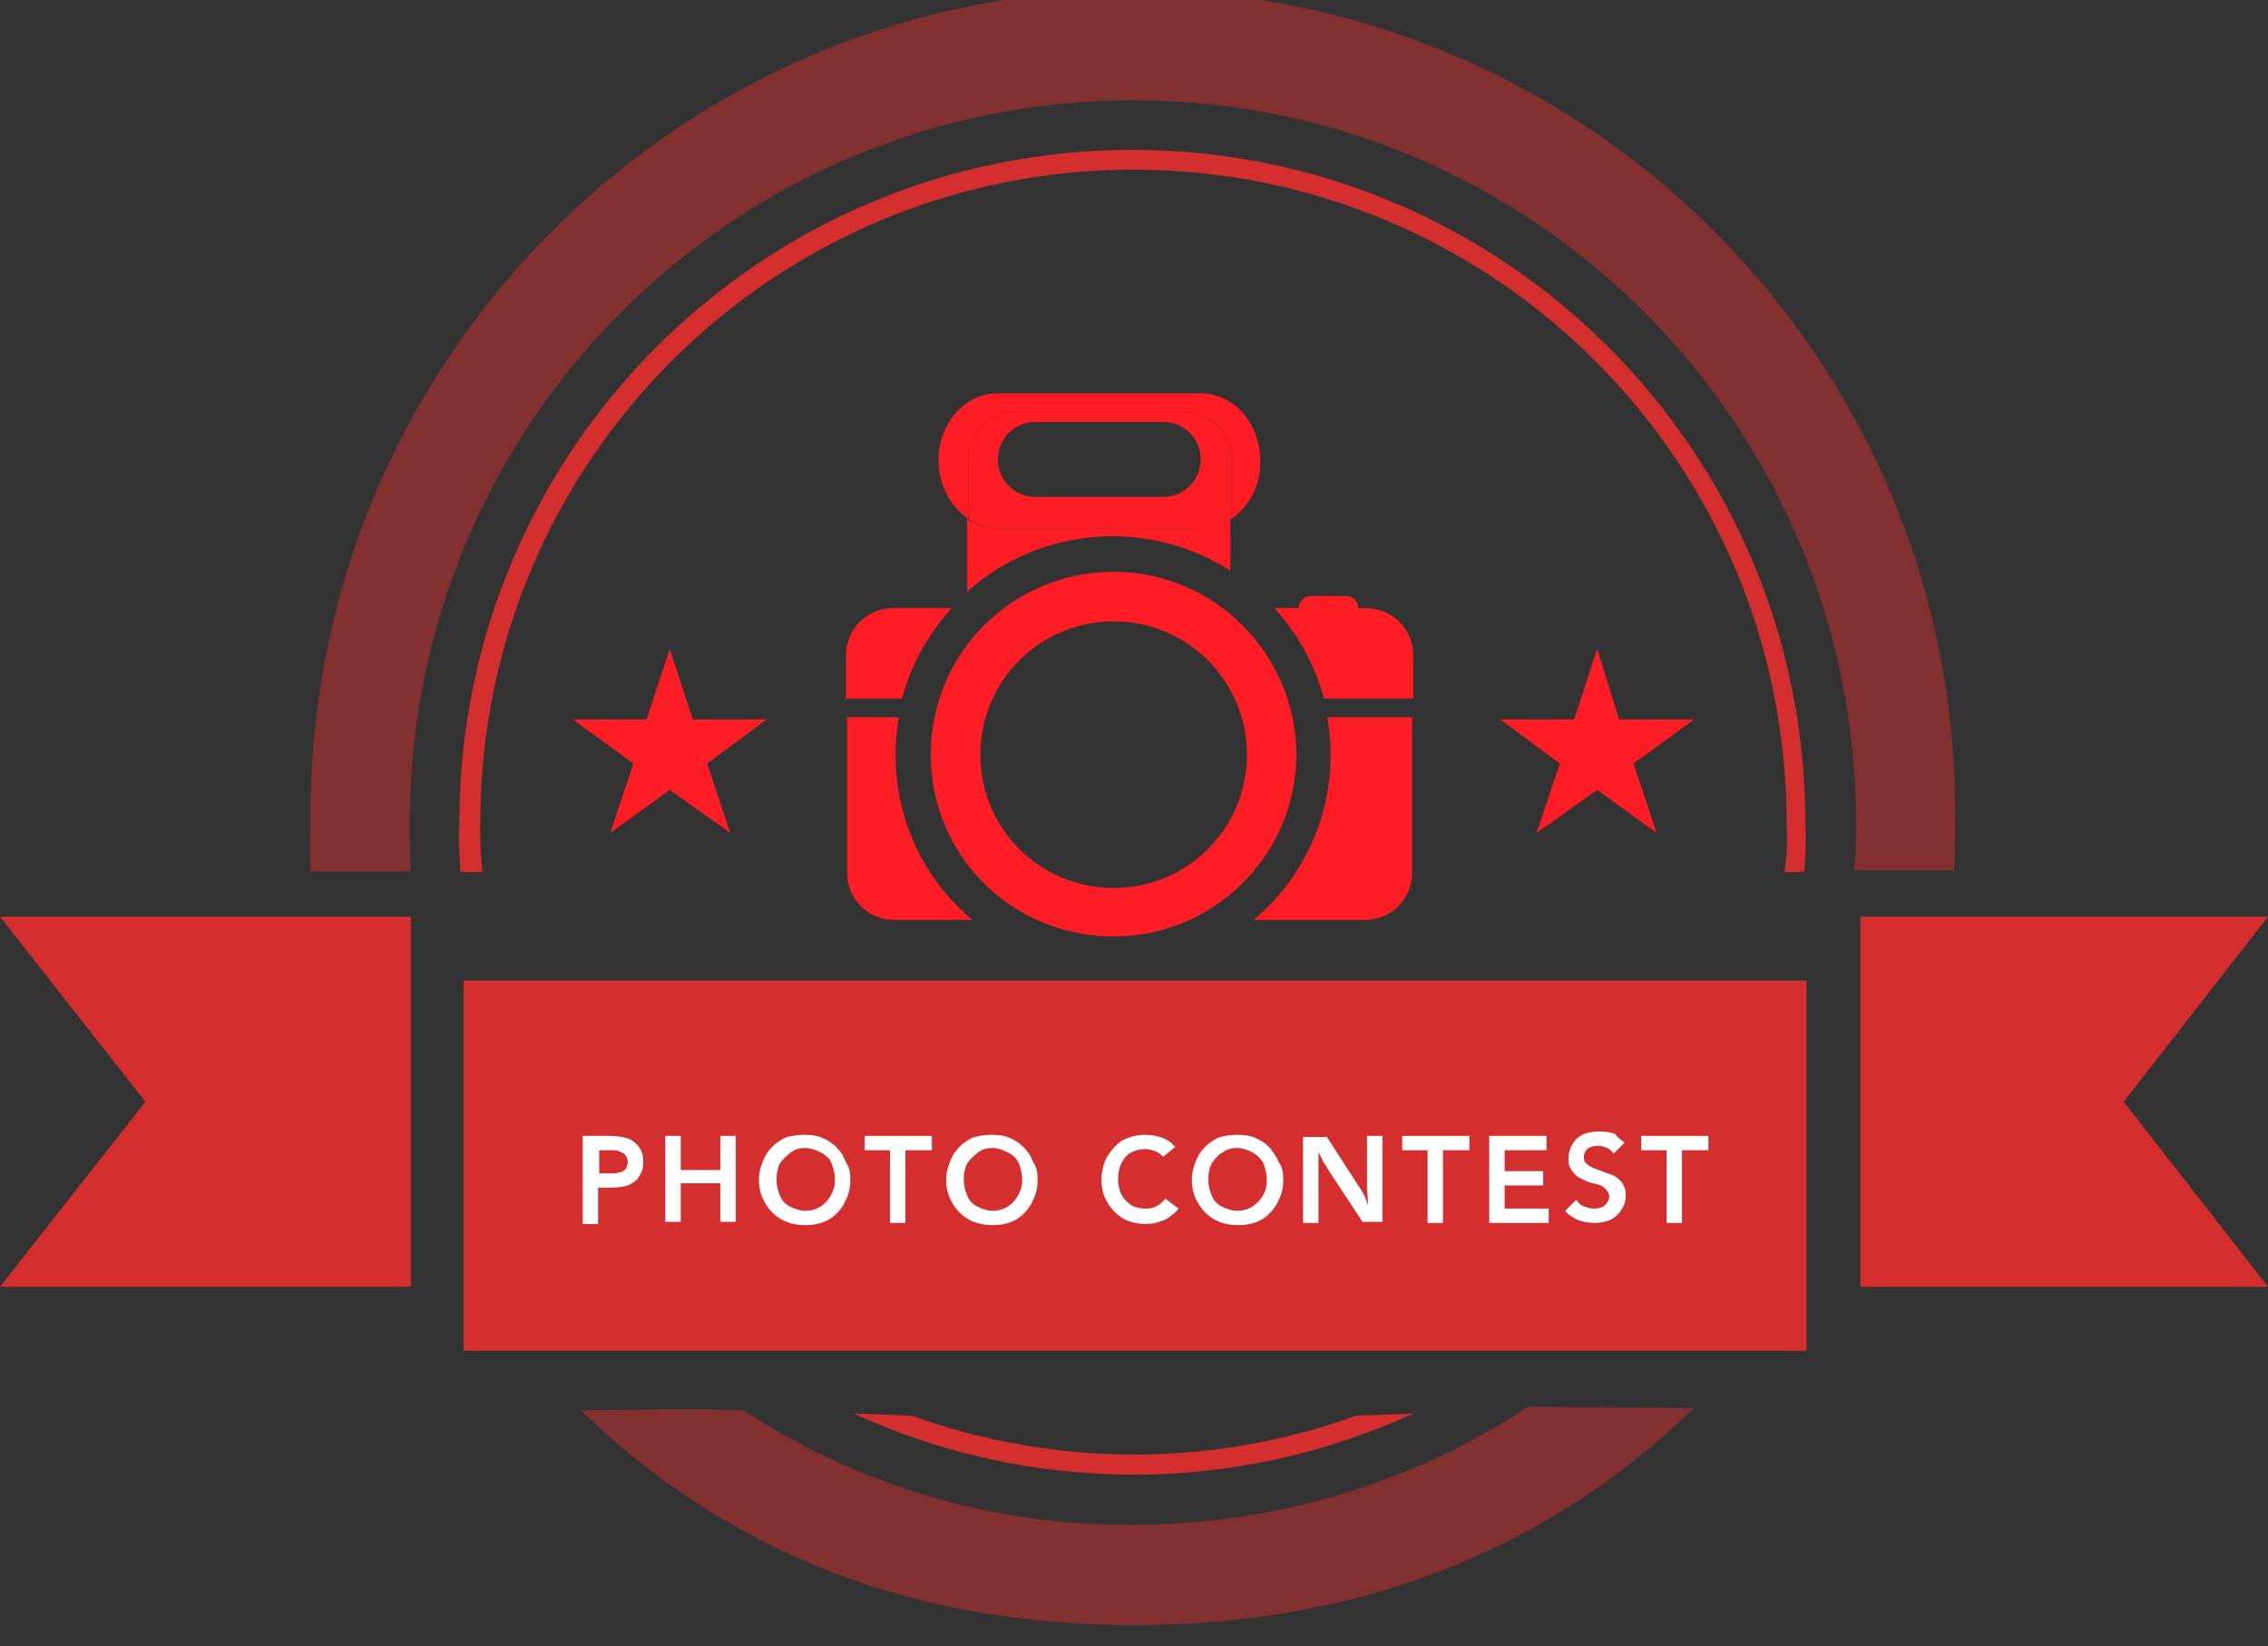 <?xml version="1.0" encoding="utf-8"?>
<!-- Generator: Adobe Illustrator 24.3.0, SVG Export Plug-In . SVG Version: 6.00 Build 0)  -->
<svg version="1.1" id="Livello_1" xmlns="http://www.w3.org/2000/svg" xmlns:xlink="http://www.w3.org/1999/xlink" x="0px" y="0px"
	 viewBox="0 0 205.9 149.4" style="enable-background:new 0 0 205.9 149.4;" xml:space="preserve">
<rect x="0" y="0" width="205.9" height="149.4" fill="#333333" stroke="none"/>
<style type="text/css">
	.st0{fill:#D42F2E;}
	.st1{enable-background:new    ;}
	.st2{fill:#FFFFFF;}
	.st3{opacity:0.5;fill:#D42F2E;enable-background:new    ;}
	.st4{fill:#FF1D25;}
</style>
<g id="Livello_2_1_">
	<g id="contenuti">
		<rect x="42.1" y="89" class="st0" width="121.9" height="33.6"/>
		<polygon class="st0" points="37.3,116.8 0,116.8 13.2,100 0,83.2 37.3,83.2 		"/>
		<polygon class="st0" points="168.9,116.8 205.9,116.8 192.8,100 205.9,83.2 168.9,83.2 		"/>
		<g class="st1">
			<path class="st2" d="M52.9,103.1h2.5c0.6,0,1.1,0.1,1.5,0.2c0.4,0.1,0.8,0.4,1.1,0.8c0.3,0.4,0.4,0.8,0.4,1.4
				c0,0.5-0.1,0.9-0.4,1.3c-0.2,0.4-0.6,0.6-1,0.8c-0.3,0.1-0.9,0.2-1.6,0.2h-1.1v3.3h-1.4V103.1z M54.3,106.5h1c0.3,0,0.4,0,0.5,0
				c0.2,0,0.4-0.1,0.5-0.1c0.1,0,0.3-0.1,0.4-0.2c0.1-0.1,0.2-0.2,0.2-0.3s0.1-0.3,0.1-0.4c0-0.2-0.1-0.5-0.2-0.6
				c-0.1-0.2-0.3-0.3-0.6-0.4c-0.2-0.1-0.5-0.1-0.9-0.1h-0.9V106.5z"/>
			<path class="st2" d="M60.4,110.9v-7.8h1.4v3.1h3.6v-3.1h1.4v7.8h-1.4v-3.5h-3.6v3.5H60.4z"/>
			<path class="st2" d="M77.2,107.1c0,0.6-0.1,1.2-0.4,1.8c-0.3,0.7-0.8,1.3-1.4,1.7c-0.6,0.4-1.4,0.6-2.3,0.6
				c-1.4,0-2.5-0.5-3.3-1.5c-0.6-0.8-0.9-1.6-0.9-2.6c0-0.7,0.2-1.4,0.5-2c0.2-0.5,0.6-0.9,0.9-1.2c0.4-0.3,0.8-0.6,1.2-0.7
				s0.9-0.2,1.5-0.2c0.7,0,1.3,0.1,1.7,0.3c0.5,0.2,0.9,0.5,1.3,0.9s0.6,0.8,0.8,1.3C77.1,105.9,77.2,106.4,77.2,107.1z M75.8,107.1
				c0-0.5-0.1-1-0.3-1.5s-0.6-0.8-1-1s-0.9-0.4-1.4-0.4c-0.5,0-0.9,0.1-1.3,0.4s-0.7,0.6-1,1c-0.2,0.4-0.3,0.9-0.3,1.4
				c0,0.6,0.1,1,0.3,1.5s0.5,0.8,0.9,1c0.4,0.2,0.9,0.4,1.4,0.4c0.8,0,1.4-0.3,1.9-0.8C75.5,108.5,75.8,107.9,75.8,107.1z"/>
			<path class="st2" d="M84.6,103.1v1.3h-2.4v6.6h-1.4v-6.6h-2.3v-1.3H84.6z"/>
			<path class="st2" d="M94.2,107.1c0,0.6-0.1,1.2-0.4,1.8c-0.3,0.7-0.8,1.3-1.4,1.7c-0.6,0.4-1.4,0.6-2.3,0.6
				c-1.4,0-2.5-0.5-3.3-1.5c-0.6-0.8-0.9-1.6-0.9-2.6c0-0.7,0.2-1.4,0.5-2c0.2-0.5,0.6-0.9,0.9-1.2c0.4-0.3,0.8-0.6,1.2-0.7
				s0.9-0.2,1.5-0.2c0.7,0,1.3,0.1,1.7,0.3c0.5,0.2,0.9,0.5,1.3,0.9s0.6,0.8,0.8,1.3C94.1,105.9,94.2,106.4,94.2,107.1z M92.8,107.1
				c0-0.5-0.1-1-0.3-1.5s-0.6-0.8-1-1s-0.9-0.4-1.4-0.4c-0.5,0-0.9,0.1-1.3,0.4s-0.7,0.6-1,1c-0.2,0.4-0.3,0.9-0.3,1.4
				c0,0.6,0.1,1,0.3,1.5s0.5,0.8,0.9,1c0.4,0.2,0.9,0.4,1.4,0.4c0.8,0,1.4-0.3,1.9-0.8C92.5,108.5,92.8,107.9,92.8,107.1z"/>
			<path class="st2" d="M106.7,104.1l-1.1,0.9c-0.2-0.2-0.4-0.4-0.7-0.5c-0.3-0.1-0.6-0.2-0.9-0.2c-0.5,0-0.9,0.1-1.3,0.3
				s-0.7,0.6-0.9,1s-0.3,0.9-0.3,1.4c0,0.5,0.1,1,0.3,1.4s0.5,0.7,0.9,1c0.4,0.2,0.8,0.3,1.3,0.3c0.8,0,1.3-0.3,1.8-0.9l1.2,0.9
				c-0.3,0.4-0.7,0.7-1.2,1c-0.5,0.2-1.1,0.4-1.7,0.4c-0.9,0-1.7-0.2-2.3-0.6s-1.1-1-1.4-1.6c-0.3-0.6-0.4-1.2-0.4-1.8
				c0-0.8,0.2-1.5,0.5-2.1c0.4-0.6,0.8-1.1,1.4-1.5c0.6-0.3,1.3-0.5,2.1-0.5c0.5,0,0.9,0.1,1.3,0.2c0.4,0.1,0.7,0.3,1,0.5
				C106.3,103.7,106.5,103.9,106.7,104.1z"/>
			<path class="st2" d="M116.5,107.1c0,0.6-0.1,1.2-0.4,1.8c-0.3,0.7-0.8,1.3-1.4,1.7c-0.6,0.4-1.4,0.6-2.3,0.6
				c-1.4,0-2.5-0.5-3.3-1.5c-0.6-0.8-0.9-1.6-0.9-2.6c0-0.7,0.2-1.4,0.5-2c0.2-0.5,0.6-0.9,0.9-1.2c0.4-0.3,0.8-0.6,1.2-0.7
				c0.4-0.1,0.9-0.2,1.5-0.2c0.7,0,1.3,0.1,1.7,0.3c0.5,0.2,0.9,0.5,1.3,0.9c0.3,0.4,0.6,0.8,0.8,1.3
				C116.4,105.9,116.5,106.4,116.5,107.1z M115,107.1c0-0.5-0.1-1-0.3-1.5c-0.2-0.4-0.6-0.8-1-1c-0.4-0.2-0.9-0.4-1.4-0.4
				c-0.5,0-0.9,0.1-1.3,0.4c-0.4,0.2-0.7,0.6-1,1c-0.2,0.4-0.3,0.9-0.3,1.4c0,0.6,0.1,1,0.3,1.5s0.5,0.8,0.9,1
				c0.4,0.2,0.9,0.4,1.4,0.4c0.8,0,1.4-0.3,1.9-0.8C114.8,108.5,115,107.9,115,107.1z"/>
			<path class="st2" d="M120.4,103.1l3.1,4.8c0.3,0.4,0.5,0.9,0.7,1.5c0-0.6-0.1-1.2-0.1-1.6v-4.7h1.4v7.8h-1.8l-3.1-4.7
				c-0.1-0.2-0.3-0.5-0.5-0.8c-0.1-0.2-0.2-0.5-0.4-0.8c0,0.4,0,0.9,0,1.6v4.8h-1.4v-7.8H120.4z"/>
			<path class="st2" d="M133.4,103.1v1.3h-2.4v6.6h-1.4v-6.6h-2.3v-1.3H133.4z"/>
			<path class="st2" d="M135.2,103.1h5.2v1.3h-3.8v1.9h3.5v1.3h-3.5v2.1h4v1.3h-5.4V103.1z"/>
			<path class="st2" d="M147.5,103.7l-1,1c-0.2-0.2-0.3-0.4-0.6-0.5c-0.2-0.1-0.5-0.2-0.8-0.2c-0.4,0-0.8,0.1-1,0.3
				c-0.2,0.2-0.3,0.4-0.3,0.7c0,0.2,0,0.3,0.1,0.5c0.1,0.1,0.3,0.3,0.5,0.4c0.2,0.1,0.5,0.2,1,0.4c0.5,0.2,0.9,0.3,1.1,0.4
				c0.3,0.2,0.6,0.4,0.8,0.7c0.2,0.3,0.3,0.7,0.3,1.1c0,0.7-0.3,1.3-0.8,1.8s-1.2,0.7-2.1,0.7c-0.6,0-1-0.1-1.5-0.3
				c-0.4-0.2-0.8-0.4-1.1-0.8l1-1c0.2,0.3,0.4,0.5,0.7,0.6c0.3,0.1,0.6,0.2,0.9,0.2c0.4,0,0.8-0.1,1-0.3s0.4-0.5,0.4-0.8
				c0-0.2-0.1-0.4-0.2-0.5c-0.1-0.1-0.2-0.3-0.4-0.4c-0.1-0.1-0.4-0.2-0.9-0.3s-0.8-0.3-1-0.4c-0.3-0.1-0.5-0.3-0.7-0.5
				c-0.2-0.2-0.3-0.4-0.4-0.6c-0.1-0.2-0.1-0.5-0.1-0.8c0-0.6,0.2-1.1,0.6-1.6c0.5-0.6,1.3-0.8,2.3-0.8c0.5,0,0.9,0.1,1.3,0.2
				C146.9,103.3,147.2,103.5,147.5,103.7z"/>
			<path class="st2" d="M155.1,103.1v1.3h-2.4v6.6h-1.4v-6.6H149v-1.3H155.1z"/>
		</g>
		<path class="st3" d="M37.3,79.1c-0.1-1.5-0.1-3-0.1-4.4c0-36.3,29.4-65.6,65.7-65.6c36.2,0,65.6,29.4,65.6,65.6
			c0,1.4,0,2.9-0.2,4.3c3.6,0,6.2,0,9.1,0c0.1-1.4,0.1-2.8,0.1-4.3c0.5-41.3-32.6-75.1-73.8-75.6S28.7,31.8,28.2,73
			c0,0.6,0,1.2,0,1.7c0,1.4-0.1,3,0,4.4L37.3,79.1z"/>
		<path class="st3" d="M138.7,127.7c-10.6,7-23.1,10.7-35.8,10.7c-12.6,0.1-24.9-3.5-35.4-10.4c-5.3-0.2-9.3,0-14.8,0
			c13.5,13,30.1,19.5,50.3,19.5s37.4-6.7,50.8-19.7L138.7,127.7z"/>
		<path class="st0" d="M43.8,79.1c-0.2-1.5-0.2-3-0.2-4.4c0-32.8,26.6-59.3,59.3-59.3c32.8,0,59.3,26.6,59.3,59.3
			c0.1,1.5,0,3-0.2,4.5c0.6-0.1,1.2,0,1.8-0.1c0.1-1.5,0.2-2.9,0.1-4.4c0-33.8-27.4-61.1-61.1-61.1c-33.8,0-61.1,27.4-61.1,61.1
			c-0.1,1.5,0,3,0.1,4.4C42.5,79.2,43.2,79.2,43.8,79.1z"/>
		<path class="st0" d="M123.1,128.5c-13,4.7-27.3,4.7-40.3,0l-5.3-0.2c16.1,7.4,34.7,7.4,50.8,0L123.1,128.5z"/>
		<path class="st4" d="M128.3,63.4v-3.9c0-2.4-1.9-4.3-4.3-4.3h-8.3c2.1,2.3,3.7,5.2,4.5,8.2L128.3,63.4z"/>
		<path class="st4" d="M120.5,65.1c1.2,6.9-1.3,13.9-6.7,18.4h10.1c2.4,0,4.3-1.9,4.3-4.3v0V65.1H120.5z"/>
		<path class="st4" d="M81.9,63.4c0.8-3.1,2.4-5.9,4.5-8.2h-5.3c-2.4,0-4.3,1.9-4.3,4.3v3.9L81.9,63.4z"/>
		<path class="st4" d="M81.3,68.5c0-1.1,0.1-2.3,0.3-3.4h-4.7v14.1c0,2.4,1.9,4.3,4.3,4.3h7.1C83.8,79.8,81.3,74.3,81.3,68.5z"/>
		<path class="st4" d="M101.1,51.9c-9.2,0-16.6,7.4-16.6,16.6S91.9,85,101.1,85c9.1,0,16.6-7.4,16.6-16.6
			C117.6,59.3,110.2,51.9,101.1,51.9C101.1,51.9,101.1,51.9,101.1,51.9z M101.1,80.6c-6.7,0-12.1-5.4-12.1-12.1s5.4-12.1,12.1-12.1
			c6.7,0,12.1,5.4,12.1,12.1l0,0C113.2,75.2,107.8,80.6,101.1,80.6z"/>
		<path class="st4" d="M123.3,55.1c0,0.6-0.5,1.1-1.1,1.1h-3.2c-0.6,0-1.1-0.5-1.1-1c0,0,0,0,0,0l0,0c0-0.6,0.5-1.1,1.1-1.1h3.2
			C122.8,54.1,123.3,54.6,123.3,55.1L123.3,55.1z"/>
		<path class="st4" d="M114.4,41.8c0-3.4-2.4-6.1-5.4-6.1H90.6c-3,0-5.4,2.7-5.4,6.1c0,2.1,1,4.1,2.7,5.3v-5.4
			c0-2.4,1.9-4.3,4.3-4.3h15.3c2.4,0,4.3,1.9,4.3,4.3v5.4C113.5,45.9,114.5,43.9,114.4,41.8z"/>
		<path class="st4" d="M90.6,48c-1,0-1.9-0.3-2.8-0.9v6.6c6.6-5.9,16.4-6.7,23.9-1.9v-4.8C111,47.7,110,48,109,48H90.6z"/>
		<path class="st4" d="M107.5,37.4H92.2c-2.4,0-4.3,1.9-4.3,4.3v5.4c0.8,0.6,1.8,0.9,2.8,0.9H109c1,0,1.9-0.3,2.8-0.9v-5.4
			C111.8,39.3,109.8,37.4,107.5,37.4z M105.6,45.1H94c-1.9,0-3.4-1.5-3.4-3.4c0-1.9,1.5-3.4,3.4-3.4h11.6c1.9,0,3.4,1.5,3.4,3.4
			C109,43.6,107.5,45.1,105.6,45.1L105.6,45.1z"/>
		<polygon class="st4" points="60.8,58.9 62.9,65.3 69.6,65.3 64.2,69.3 66.3,75.6 60.8,71.7 55.4,75.6 57.5,69.3 52,65.3 
			58.7,65.3 		"/>
		<polygon class="st4" points="145,58.9 147,65.3 153.8,65.3 148.3,69.3 150.4,75.6 145,71.7 139.5,75.6 141.6,69.3 136.2,65.3 
			142.9,65.3 		"/>
	</g>
</g>
</svg>
